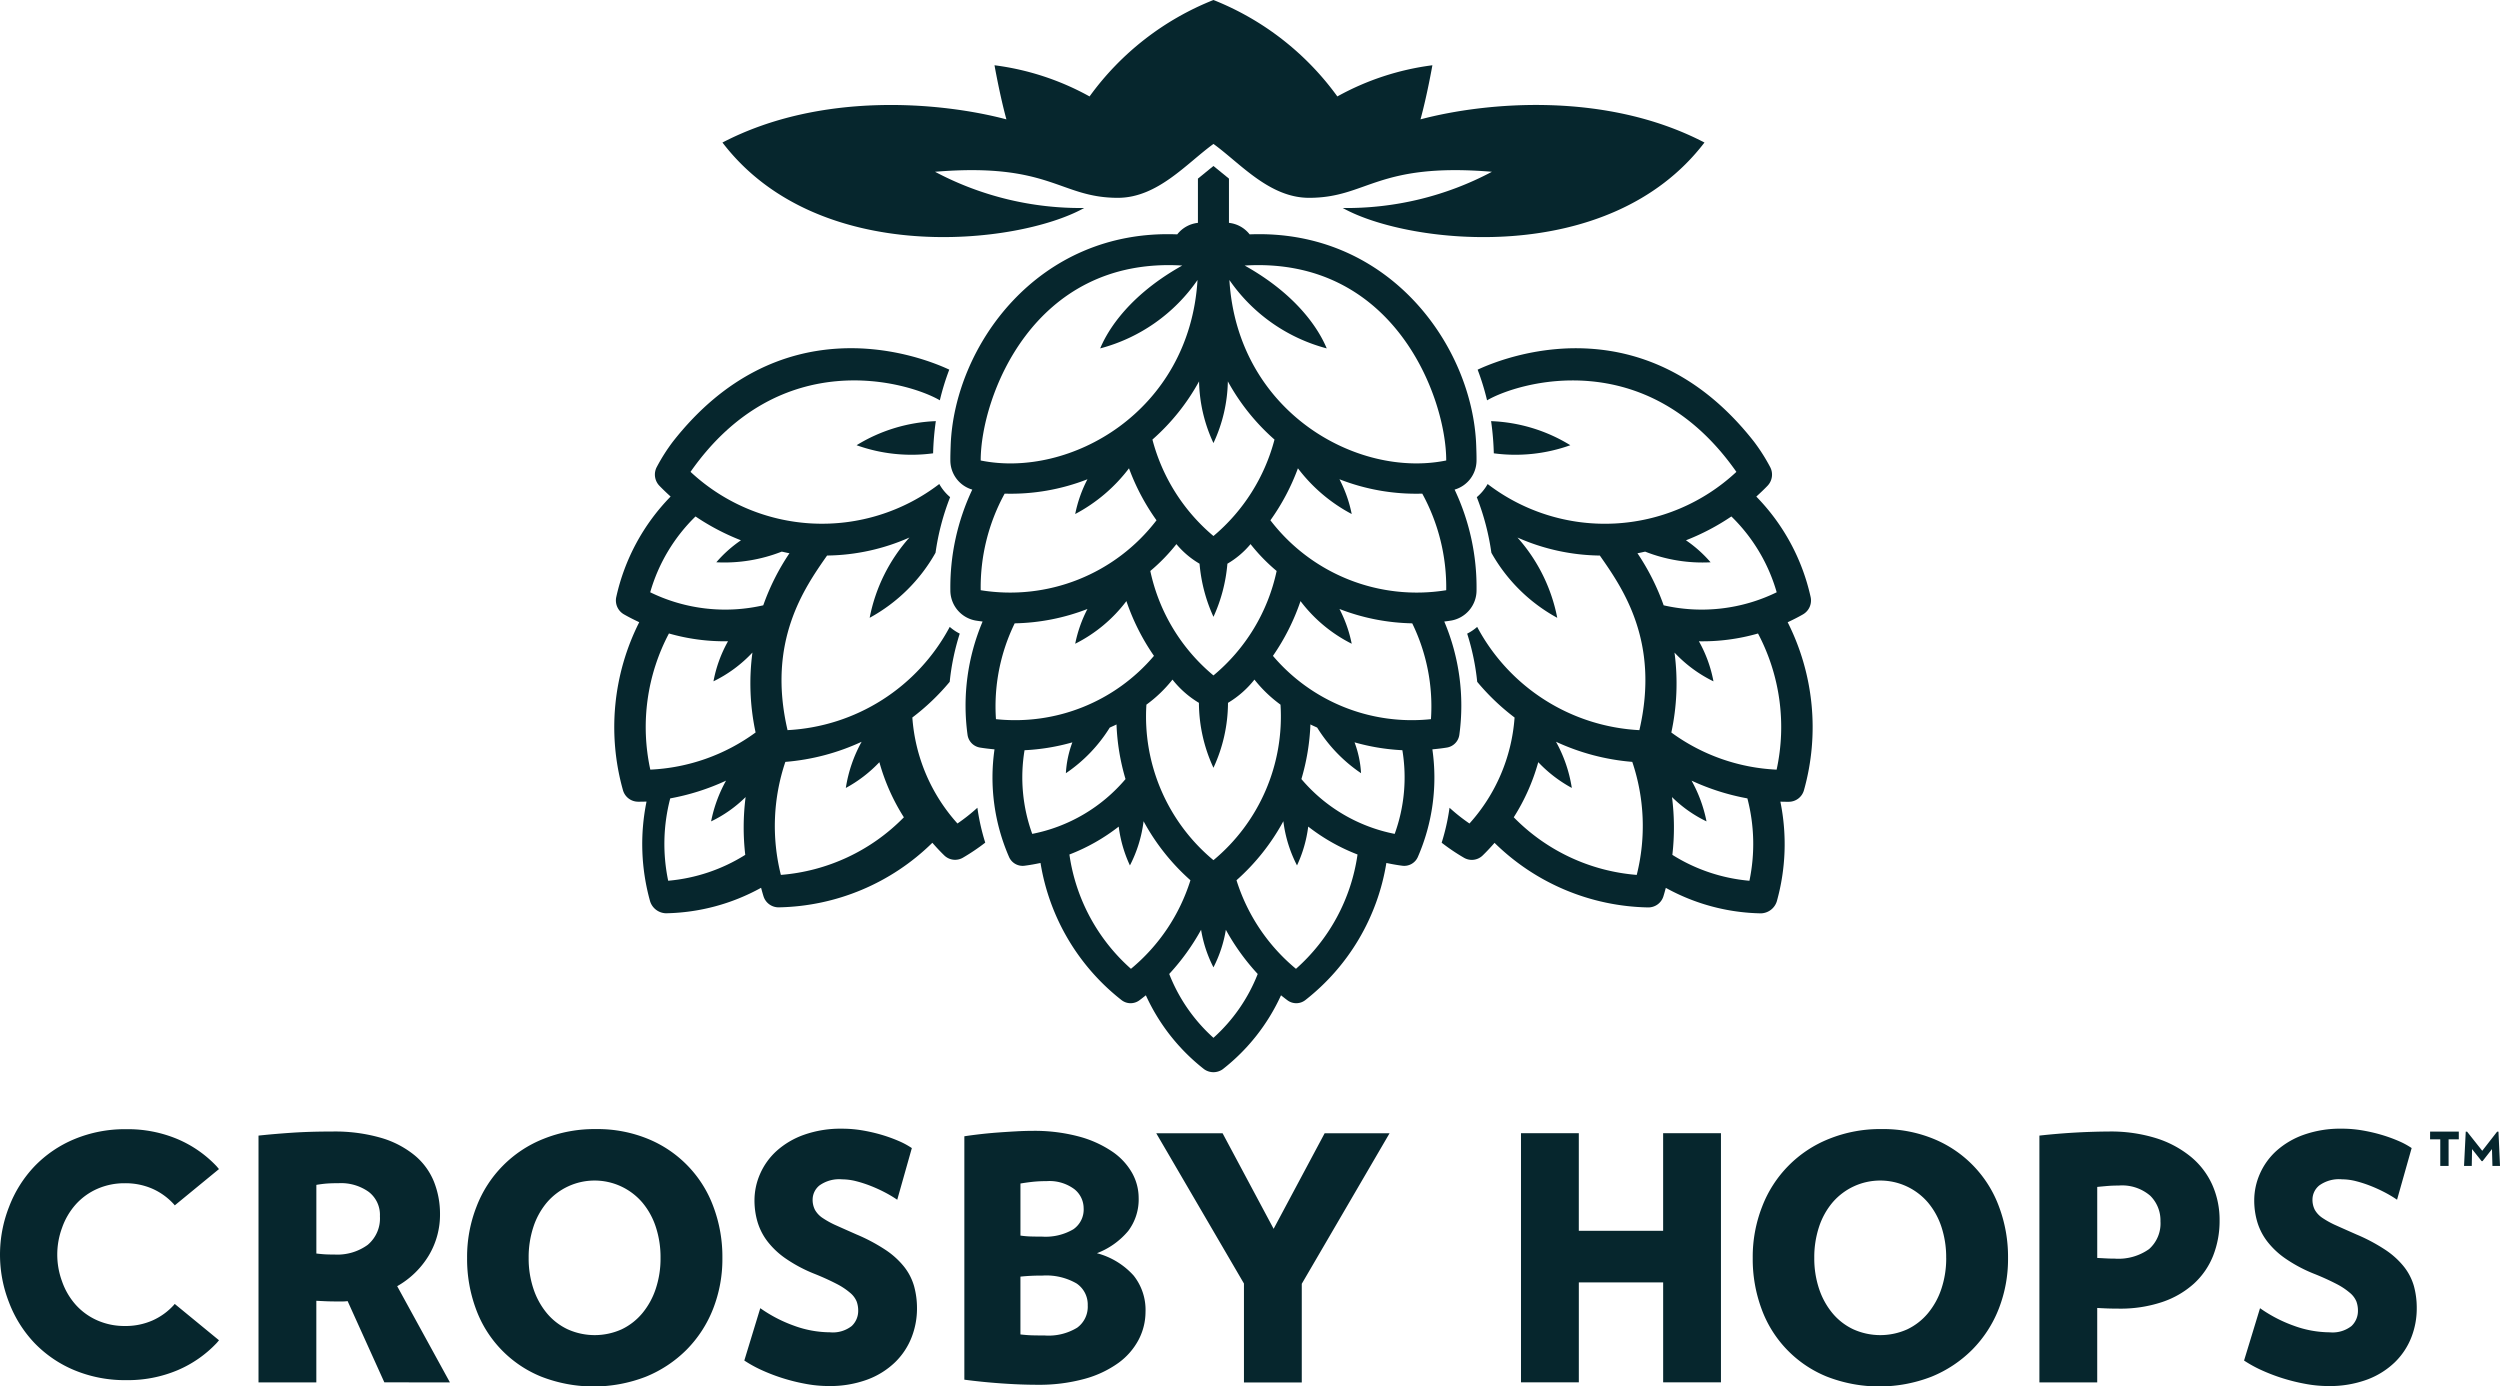 <svg id="Layer_2" data-name="Layer 2" xmlns="http://www.w3.org/2000/svg" viewBox="0 0 158.553 87.933">
  <defs>
    <style>
      .cls-1 {
        fill: #06262d;
      }
    </style>
  </defs>
  <g>
    <g>
      <path class="cls-1" d="M93.644,37.45a14.503,14.503,0,0,0-1.391-6.399,1.928,1.928,0,0,0,1.39-1.829c.003-.325-.007-.605-.02-.972-.221-6.244-5.485-13.739-14.369-13.386a1.924,1.924,0,0,0-1.312-.73V11.328c-.174-.14-.829-.677-.984-.801-.155.125-.81.661-.984.801v2.806a1.924,1.924,0,0,0-1.312.73c-8.884-.354-14.148,7.142-14.369,13.386-.013.367-.023.648-.02.972a1.928,1.928,0,0,0,1.39,1.829,14.503,14.503,0,0,0-1.39,6.399,1.943,1.943,0,0,0,1.615,1.908c.151.025.288.041.43.061a13.685,13.685,0,0,0-.957,7.17.952.952,0,0,0,.784.821c.308.051.619.086.928.115a12.595,12.595,0,0,0,.918,6.816.942.942,0,0,0,.978.566c.344-.043.685-.106,1.022-.177a13.853,13.853,0,0,0,5.138,8.697.936.936,0,0,0,1.127.018c.141-.104.278-.213.416-.322a12.552,12.552,0,0,0,3.69,4.684,1.016,1.016,0,0,0,1.191,0,12.552,12.552,0,0,0,3.69-4.684c.138.109.275.218.416.322a.936.936,0,0,0,1.127-.018A13.853,13.853,0,0,0,87.925,54.73c.338.072.678.134,1.022.177a.942.942,0,0,0,.978-.566,12.595,12.595,0,0,0,.918-6.816c.309-.03.62-.064.928-.115a.952.952,0,0,0,.784-.821,13.686,13.686,0,0,0-.957-7.17c.142-.02.279-.036.43-.061A1.943,1.943,0,0,0,93.644,37.45ZM78.938,16.841c9.508-.576,12.784,8.399,12.783,12.363C86.096,30.353,78.48,26.135,77.97,17.758a10.878,10.878,0,0,0,6.173,4.338C83.887,21.49,82.771,18.984,78.938,16.841ZM76.046,24.187A9.626,9.626,0,0,0,76.959,28.1a9.626,9.626,0,0,0,.913-3.912,13.645,13.645,0,0,0,2.958,3.69,11.937,11.937,0,0,1-3.871,6.117,11.937,11.937,0,0,1-3.871-6.117A13.647,13.647,0,0,0,76.046,24.187Zm.913,18.65a11.815,11.815,0,0,1-4.005-6.625,11.514,11.514,0,0,0,1.655-1.704,5.529,5.529,0,0,0,1.468,1.243,10.132,10.132,0,0,0,.883,3.37,10.132,10.132,0,0,0,.883-3.37,5.531,5.531,0,0,0,1.468-1.243,11.514,11.514,0,0,0,1.655,1.704A11.815,11.815,0,0,1,76.959,42.837ZM81.211,44.69a11.838,11.838,0,0,1-4.252,9.863,11.838,11.838,0,0,1-4.252-9.863A8.398,8.398,0,0,0,74.36,43.101a6.15,6.15,0,0,0,1.677,1.474,9.875,9.875,0,0,0,.922,4.119,9.874,9.874,0,0,0,.922-4.119,6.152,6.152,0,0,0,1.677-1.474A8.398,8.398,0,0,0,81.211,44.69ZM74.98,16.841c-3.833,2.143-4.949,4.649-5.205,5.255a10.878,10.878,0,0,0,6.173-4.338c-.51,8.377-8.126,12.595-13.751,11.447C62.196,25.241,65.472,16.265,74.98,16.841ZM62.197,37.432a12.376,12.376,0,0,1,1.519-6.125,13.334,13.334,0,0,0,5.252-.912A8.282,8.282,0,0,0,68.191,32.6a10.317,10.317,0,0,0,3.411-2.9,13.939,13.939,0,0,0,1.745,3.297A11.685,11.685,0,0,1,62.197,37.432Zm.968,8.178a12.008,12.008,0,0,1,1.188-6.077,13.444,13.444,0,0,0,4.615-.911,8.282,8.282,0,0,0-.777,2.205,9.294,9.294,0,0,0,3.247-2.705,13.978,13.978,0,0,0,1.748,3.474A11.55,11.55,0,0,1,63.165,45.61Zm2.301,7.276a10.521,10.521,0,0,1-.488-5.306,13.397,13.397,0,0,0,3.033-.499,6.602,6.602,0,0,0-.412,1.957,9.618,9.618,0,0,0,2.781-2.89l-.001,0c.143-.071.29-.128.431-.204a13.969,13.969,0,0,0,.572,3.466A10.372,10.372,0,0,1,65.465,52.886Zm6.261,8.558h0a11.929,11.929,0,0,1-3.904-7.25,12.231,12.231,0,0,0,3.127-1.77l0,0a8.248,8.248,0,0,0,.711,2.463,8.324,8.324,0,0,0,.866-2.803,13.781,13.781,0,0,0,2.972,3.743A11.906,11.906,0,0,1,71.726,61.444ZM76.959,65.82A10.673,10.673,0,0,1,74.153,61.77a14.181,14.181,0,0,0,2.021-2.803A8.066,8.066,0,0,0,76.959,61.35a8.066,8.066,0,0,0,.786-2.382,14.184,14.184,0,0,0,2.021,2.803A10.671,10.671,0,0,1,76.959,65.82Zm5.233-4.376A11.905,11.905,0,0,1,78.42,55.826a13.781,13.781,0,0,0,2.972-3.743,8.319,8.319,0,0,0,.866,2.803,8.25,8.25,0,0,0,.711-2.463l0,0a12.229,12.229,0,0,0,3.127,1.77A11.929,11.929,0,0,1,82.192,61.444Zm6.261-8.558a10.371,10.371,0,0,1-5.917-3.477,13.977,13.977,0,0,0,.572-3.466c.141.077.288.133.431.204l-.001,0a9.618,9.618,0,0,0,2.781,2.89,6.601,6.601,0,0,0-.412-1.957,13.397,13.397,0,0,0,3.033.499A10.519,10.519,0,0,1,88.453,52.886ZM90.753,45.61a11.551,11.551,0,0,1-10.022-4.014A13.977,13.977,0,0,0,82.48,38.122a9.294,9.294,0,0,0,3.247,2.705A8.282,8.282,0,0,0,84.95,38.622a13.443,13.443,0,0,0,4.615.911A12.008,12.008,0,0,1,90.753,45.61ZM80.571,32.997A13.933,13.933,0,0,0,82.316,29.7a10.321,10.321,0,0,0,3.411,2.9A8.277,8.277,0,0,0,84.95,30.395a13.336,13.336,0,0,0,5.252.912,12.378,12.378,0,0,1,1.519,6.125A11.685,11.685,0,0,1,80.571,32.997Z"/>
      <path class="cls-1" d="M113.376,39.463c.331-.154.658-.319.977-.502a1.017,1.017,0,0,0,.478-1.103,13.171,13.171,0,0,0-3.444-6.364c.244-.223.486-.45.716-.69a1.023,1.023,0,0,0,.155-1.196A11.741,11.741,0,0,0,111.24,28.01c-6.681-8.522-15.15-5.674-17.527-4.565a15.495,15.495,0,0,1,.598,1.945c1.92-1.13,10.096-3.631,15.813,4.537a12.223,12.223,0,0,1-15.776.771,3.015,3.015,0,0,1-.688.833,15.556,15.556,0,0,1,.925,3.526,10.623,10.623,0,0,0,4.178,4.126A10.713,10.713,0,0,0,96.24,34.091a13.257,13.257,0,0,0,5.224,1.143c1.444,2.067,3.819,5.447,2.507,11.073a12.382,12.382,0,0,1-10.287-6.548,3.006,3.006,0,0,1-.634.427,14.998,14.998,0,0,1,.636,3.056,14.37,14.37,0,0,0,2.37,2.264,11.223,11.223,0,0,1-2.861,6.722,11.45,11.45,0,0,1-1.264-.999,13.685,13.685,0,0,1-.499,2.217,13.059,13.059,0,0,0,1.418.956.986.986,0,0,0,1.179-.144c.265-.256.515-.527.757-.803a14.263,14.263,0,0,0,9.743,4.095,1.001,1.001,0,0,0,.966-.703c.056-.178.104-.358.153-.538a12.936,12.936,0,0,0,6.03,1.617,1.086,1.086,0,0,0,1.009-.76,13.469,13.469,0,0,0,.226-6.324c.184.005.368.01.552.008a1.002,1.002,0,0,0,.944-.734A14.775,14.775,0,0,0,113.376,39.463Zm-9.571,16.025a12.279,12.279,0,0,1-7.801-3.655,12.988,12.988,0,0,0,1.554-3.495,8.503,8.503,0,0,0,2.128,1.634,8.8,8.8,0,0,0-1.003-2.929,14.207,14.207,0,0,0,4.838,1.276A12.733,12.733,0,0,1,103.804,55.487ZM105.511,38.39a14.632,14.632,0,0,0-1.662-3.303c.167-.024.327-.071.491-.101l0,0,.001,0-.001,0a9.944,9.944,0,0,0,4.148.676,7.971,7.971,0,0,0-1.563-1.396,14.606,14.606,0,0,0,2.881-1.512,10.92,10.92,0,0,1,2.874,4.809A10.836,10.836,0,0,1,105.511,38.39Zm5.44,17.469h0a10.99,10.99,0,0,1-4.888-1.642A15.178,15.178,0,0,0,106.04,50.55l0,.001a8.141,8.141,0,0,0,2.189,1.543,8.807,8.807,0,0,0-.948-2.585,14.634,14.634,0,0,0,3.54,1.126A11.421,11.421,0,0,1,110.951,55.858Zm1.725-7.047a12.258,12.258,0,0,1-6.678-2.356,14.798,14.798,0,0,0,.201-5.068,8.446,8.446,0,0,0,2.471,1.824,8.272,8.272,0,0,0-.923-2.541h0a12.787,12.787,0,0,0,3.748-.494A12.701,12.701,0,0,1,112.676,48.811Z"/>
      <path class="cls-1" d="M94.739,28.75a17.501,17.501,0,0,0-.172-2.041,10.335,10.335,0,0,1,5.025,1.527,10.323,10.323,0,0,1-4.853.514Z"/>
      <path class="cls-1" d="M61.987,51.228a11.457,11.457,0,0,1-1.264.999,11.223,11.223,0,0,1-2.861-6.722,14.373,14.373,0,0,0,2.37-2.264,14.982,14.982,0,0,1,.636-3.056,3.004,3.004,0,0,1-.634-.427,12.382,12.382,0,0,1-10.287,6.548c-1.312-5.626,1.063-9.006,2.507-11.073a13.26,13.26,0,0,0,5.224-1.143,10.713,10.713,0,0,0-2.523,5.091,10.623,10.623,0,0,0,4.178-4.126,15.551,15.551,0,0,1,.925-3.526,3.016,3.016,0,0,1-.688-.833,12.223,12.223,0,0,1-15.776-.771c5.717-8.167,13.892-5.666,15.812-4.537a15.528,15.528,0,0,1,.598-1.945c-2.377-1.109-10.846-3.957-17.527,4.565a11.746,11.746,0,0,0-1.017,1.598,1.023,1.023,0,0,0,.155,1.196c.23.24.472.467.716.69a13.171,13.171,0,0,0-3.445,6.364,1.017,1.017,0,0,0,.478,1.103c.319.183.646.347.977.502a14.775,14.775,0,0,0-1.033,10.65,1.002,1.002,0,0,0,.944.734c.184.002.367-.003.552-.008a13.467,13.467,0,0,0,.226,6.324,1.086,1.086,0,0,0,1.009.76,12.937,12.937,0,0,0,6.03-1.617c.049.181.097.36.153.538a1.001,1.001,0,0,0,.966.703,14.262,14.262,0,0,0,9.743-4.095c.242.276.492.547.757.803a.986.986,0,0,0,1.179.144,13.058,13.058,0,0,0,1.418-.956A13.687,13.687,0,0,1,61.987,51.228ZM47.265,54.216a10.989,10.989,0,0,1-4.888,1.642,11.421,11.421,0,0,1,.13-5.223,14.636,14.636,0,0,0,3.54-1.126,8.807,8.807,0,0,0-.948,2.585,8.14,8.14,0,0,0,2.189-1.543l0-.001A15.183,15.183,0,0,0,47.265,54.216Zm-6.022-5.405a12.701,12.701,0,0,1,1.182-8.636,12.789,12.789,0,0,0,3.747.494h0a8.27,8.27,0,0,0-.923,2.541A8.445,8.445,0,0,0,47.72,41.386a14.798,14.798,0,0,0,.201,5.068A12.258,12.258,0,0,1,41.242,48.811ZM48.407,38.39a10.835,10.835,0,0,1-7.17-.827,10.919,10.919,0,0,1,2.874-4.809,14.6,14.6,0,0,0,2.881,1.512A7.968,7.968,0,0,0,45.43,35.661a9.943,9.943,0,0,0,4.148-.676l-.001,0,.001,0h0c.165.03.325.077.491.101A14.634,14.634,0,0,0,48.407,38.39Zm1.117,17.098a12.733,12.733,0,0,1,.284-7.168,14.206,14.206,0,0,0,4.838-1.276,8.8,8.8,0,0,0-1.003,2.929,8.505,8.505,0,0,0,2.128-1.634,12.99,12.99,0,0,0,1.554,3.495A12.279,12.279,0,0,1,49.524,55.487Z"/>
      <path class="cls-1" d="M54.326,28.236a10.334,10.334,0,0,1,5.025-1.527,17.479,17.479,0,0,0-.172,2.041A10.323,10.323,0,0,1,54.326,28.236Z"/>
      <path class="cls-1" d="M108.099,9.04c-6.06,7.933-18.716,6.479-22.894,4.177l-.05-.025A19.66,19.66,0,0,0,94.62,10.894c-7.325-.606-7.889,1.652-11.598,1.652-2.525,0-4.381-2.204-6.062-3.417-1.681,1.212-3.538,3.417-6.062,3.417-3.709,0-4.272-2.258-11.598-1.652a19.661,19.661,0,0,0,9.464,2.297l-.05.025C64.535,15.518,51.879,16.973,45.819,9.04c6.277-3.27,13.902-2.557,18.002-1.471l.007.002c-.421-1.533-.755-3.432-.755-3.432a16.832,16.832,0,0,1,6.027,1.977h0l.009-.011A17.817,17.817,0,0,1,76.959,0a17.817,17.817,0,0,1,7.849,6.105l.009.011h0a16.832,16.832,0,0,1,6.027-1.977S90.511,6.037,90.09,7.57l.007-.002c4.099-1.086,11.725-1.799,18.002,1.471Z"/>
    </g>
    <path id="Group_73" data-name="Group 73" class="cls-1" d="M24.376,87.671l-2.329-5.153a2.481,2.481,0,0,1-.313.022h-.313q-.41,0-.69-.011t-.669-.032v5.177H16.395V72.021q1.013-.108,2.135-.183t2.522-.075a10.528,10.528,0,0,1,3.147.41,6.012,6.012,0,0,1,2.124,1.121,4.215,4.215,0,0,1,1.207,1.671,5.522,5.522,0,0,1,.376,2.038,5.033,5.033,0,0,1-.711,2.619A5.5,5.5,0,0,1,25.19,81.571l3.344,6.101Zm-.281-10.541a1.833,1.833,0,0,0-.712-1.541,3.02,3.02,0,0,0-1.897-.55q-.431,0-.732.021t-.69.086V79.5q.367.043.604.054c.158.007.345.011.56.011a3.278,3.278,0,0,0,2.091-.614A2.182,2.182,0,0,0,24.094,77.129Zm21.72,2.651a8.654,8.654,0,0,1-.593,3.236,7.632,7.632,0,0,1-1.671,2.576,7.812,7.812,0,0,1-2.576,1.714,9.151,9.151,0,0,1-6.651,0,7.337,7.337,0,0,1-4.139-4.29,9.095,9.095,0,0,1-.561-3.236,8.726,8.726,0,0,1,.593-3.244,7.513,7.513,0,0,1,4.236-4.303,8.655,8.655,0,0,1,3.344-.626,8.413,8.413,0,0,1,3.309.626,7.398,7.398,0,0,1,4.141,4.303A9.037,9.037,0,0,1,45.815,79.781Zm-3.923,0a6.136,6.136,0,0,0-.302-1.973,4.655,4.655,0,0,0-.851-1.541,3.985,3.985,0,0,0-6.058,0,4.65,4.65,0,0,0-.851,1.541,6.139,6.139,0,0,0-.302,1.973,6.058,6.058,0,0,0,.302,1.951,4.771,4.771,0,0,0,.851,1.552,3.85,3.85,0,0,0,1.326,1.024,4.164,4.164,0,0,0,3.417,0,3.882,3.882,0,0,0,1.315-1.024,4.776,4.776,0,0,0,.851-1.552,6.064,6.064,0,0,0,.302-1.951ZM82.56,81.42v6.256H78.893V81.403l-5.561-9.528h4.207l3.236,6.058L84.01,71.874h4.117Zm22.919,6.251v-6.338h-5.348v6.338H96.463V71.87h3.667v6.187h5.348V71.87h3.667V87.671Zm21.873-7.89a8.654,8.654,0,0,1-.593,3.236,7.629,7.629,0,0,1-1.672,2.575,7.807,7.807,0,0,1-2.576,1.714,9.151,9.151,0,0,1-6.651,0,7.337,7.337,0,0,1-4.139-4.29,9.093,9.093,0,0,1-.561-3.236,8.736,8.736,0,0,1,.593-3.244,7.513,7.513,0,0,1,4.236-4.303,8.65,8.65,0,0,1,3.344-.626,8.411,8.411,0,0,1,3.309.626,7.4,7.4,0,0,1,4.14,4.303A9.035,9.035,0,0,1,127.352,79.781Zm-3.923,0a6.148,6.148,0,0,0-.302-1.973,4.657,4.657,0,0,0-.852-1.541,3.985,3.985,0,0,0-6.058,0,4.645,4.645,0,0,0-.851,1.541,6.134,6.134,0,0,0-.302,1.973,6.061,6.061,0,0,0,.302,1.951,4.764,4.764,0,0,0,.851,1.552,3.851,3.851,0,0,0,1.326,1.024,4.164,4.164,0,0,0,3.417,0,3.882,3.882,0,0,0,1.315-1.024,4.775,4.775,0,0,0,.852-1.552,6.074,6.074,0,0,0,.304-1.951Zm17.34-2.392a6.013,6.013,0,0,1-.41,2.253,4.791,4.791,0,0,1-1.218,1.768,5.716,5.716,0,0,1-2.005,1.164,8.345,8.345,0,0,1-2.77.421q-.388,0-.69-.011t-.668-.032v4.721h-3.667V72.021a42.041,42.041,0,0,1,4.398-.259,9.655,9.655,0,0,1,3.029.431,6.566,6.566,0,0,1,2.198,1.187,4.904,4.904,0,0,1,1.347,1.779A5.456,5.456,0,0,1,140.769,77.388Zm-3.75.065a2.194,2.194,0,0,0-.647-1.618,2.733,2.733,0,0,0-2.005-.647q-.367,0-.647.022t-.711.065V79.78l.614.032c.151.008.313.011.485.011a3.352,3.352,0,0,0,2.188-.604A2.171,2.171,0,0,0,137.019,77.453ZM11.031,82.759a4.044,4.044,0,0,1-1.35.982,4.233,4.233,0,0,1-1.76.355A4.253,4.253,0,0,1,6.171,83.74a4.01,4.01,0,0,1-1.362-.982,4.432,4.432,0,0,1-.875-1.494,4.91,4.91,0,0,1,0-3.391A4.432,4.432,0,0,1,4.809,76.38a4.01,4.01,0,0,1,1.362-.982,4.25,4.25,0,0,1,1.75-.355,4.232,4.232,0,0,1,1.76.355,4.045,4.045,0,0,1,1.35.982c.018.02.035.044.053.066l2.804-2.302c-.055-.063-.108-.128-.161-.189a7.37,7.37,0,0,0-2.474-1.714,8.119,8.119,0,0,0-3.247-.626,8.348,8.348,0,0,0-3.278.626,7.521,7.521,0,0,0-2.527,1.714A7.704,7.704,0,0,0,.573,76.544a8.294,8.294,0,0,0,0,6.058A7.705,7.705,0,0,0,2.201,85.19a7.521,7.521,0,0,0,2.527,1.714,8.35,8.35,0,0,0,3.278.626,8.121,8.121,0,0,0,3.247-.626A7.37,7.37,0,0,0,13.728,85.19c.057-.06.108-.126.161-.189l-2.804-2.302A.245.245,0,0,0,11.031,82.759Zm47.126.229a5,5,0,0,1-.345,1.834,4.473,4.473,0,0,1-1.045,1.574A5.077,5.077,0,0,1,55.01,87.494a6.847,6.847,0,0,1-2.481.41,7.897,7.897,0,0,1-1.39-.13,12.024,12.024,0,0,1-1.423-.345,11.559,11.559,0,0,1-1.347-.507,8.014,8.014,0,0,1-1.164-.636l1.013-3.32a8.843,8.843,0,0,0,2.134,1.11,6.707,6.707,0,0,0,2.286.42,1.941,1.941,0,0,0,1.38-.399,1.316,1.316,0,0,0,.41-.98,1.672,1.672,0,0,0-.097-.572,1.42,1.42,0,0,0-.41-.549,4.369,4.369,0,0,0-.863-.572,15.912,15.912,0,0,0-1.455-.657,9.252,9.252,0,0,1-1.757-.938A5.154,5.154,0,0,1,48.681,78.74,3.844,3.844,0,0,1,48.044,77.5a4.828,4.828,0,0,1-.194-1.369A4.182,4.182,0,0,1,48.206,74.45a4.291,4.291,0,0,1,1.045-1.455,5.186,5.186,0,0,1,1.736-1.024,6.954,6.954,0,0,1,2.425-.388,7.665,7.665,0,0,1,1.282.108,10.467,10.467,0,0,1,1.218.28A9.533,9.533,0,0,1,56.99,72.36a5.022,5.022,0,0,1,.84.453L56.904,76.09a7.731,7.731,0,0,0-.776-.464,9.273,9.273,0,0,0-.894-.409,7.75,7.75,0,0,0-.927-.302,3.618,3.618,0,0,0-.894-.119,2.146,2.146,0,0,0-1.444.388,1.163,1.163,0,0,0-.431.883,1.389,1.389,0,0,0,.151.669,1.519,1.519,0,0,0,.495.518,5.608,5.608,0,0,0,.874.475q.528.237,1.261.561a11.141,11.141,0,0,1,1.843.98,5.135,5.135,0,0,1,1.186,1.079,3.557,3.557,0,0,1,.626,1.228A5.256,5.256,0,0,1,58.157,82.987Zm95.116,0a4.998,4.998,0,0,1-.345,1.834,4.474,4.474,0,0,1-1.045,1.574,5.08,5.08,0,0,1-1.757,1.099,6.845,6.845,0,0,1-2.481.41,7.898,7.898,0,0,1-1.39-.13,12.024,12.024,0,0,1-1.423-.345,11.57,11.57,0,0,1-1.347-.507,8.02,8.02,0,0,1-1.164-.636l1.013-3.32a8.841,8.841,0,0,0,2.135,1.11,6.706,6.706,0,0,0,2.286.42,1.941,1.941,0,0,0,1.38-.399,1.317,1.317,0,0,0,.409-.98,1.675,1.675,0,0,0-.097-.572,1.422,1.422,0,0,0-.41-.549,4.372,4.372,0,0,0-.863-.572,15.925,15.925,0,0,0-1.455-.657,9.237,9.237,0,0,1-1.757-.938,5.156,5.156,0,0,1-1.164-1.088A3.836,3.836,0,0,1,143.16,77.5a4.832,4.832,0,0,1-.194-1.369,4.183,4.183,0,0,1,.356-1.682,4.291,4.291,0,0,1,1.045-1.455,5.191,5.191,0,0,1,1.736-1.024,6.955,6.955,0,0,1,2.426-.388,7.667,7.667,0,0,1,1.283.108,10.451,10.451,0,0,1,1.218.28,9.507,9.507,0,0,1,1.079.388,5.01,5.01,0,0,1,.841.453l-.926,3.277a7.659,7.659,0,0,0-.775-.464,9.275,9.275,0,0,0-.894-.409,7.767,7.767,0,0,0-.926-.302,3.618,3.618,0,0,0-.894-.119,2.145,2.145,0,0,0-1.444.388,1.163,1.163,0,0,0-.431.883,1.389,1.389,0,0,0,.151.669,1.518,1.518,0,0,0,.496.518,5.592,5.592,0,0,0,.873.475q.527.237,1.261.561a11.153,11.153,0,0,1,1.843.98,5.133,5.133,0,0,1,1.186,1.079,3.559,3.559,0,0,1,.626,1.228A5.251,5.251,0,0,1,153.273,82.987Zm-80.623.2a3.83,3.83,0,0,1-.431,1.768,4.289,4.289,0,0,1-1.281,1.477,6.67,6.67,0,0,1-2.143,1.013,10.889,10.889,0,0,1-3.035.378q-1.009,0-2.237-.086t-2.363-.237V72.064q.42-.065.971-.129t1.135-.108q.588-.043,1.166-.075t1.04-.032a10.882,10.882,0,0,1,2.941.356,6.982,6.982,0,0,1,2.111.948,4.055,4.055,0,0,1,1.271,1.358,3.253,3.253,0,0,1,.42,1.585,3.32,3.32,0,0,1-.662,2.101,4.828,4.828,0,0,1-1.985,1.412,4.762,4.762,0,0,1,2.332,1.423A3.497,3.497,0,0,1,72.651,83.187Zm-3.924-6.554a1.552,1.552,0,0,0-.592-1.218,2.645,2.645,0,0,0-1.757-.507,8.064,8.064,0,0,0-.884.043q-.388.043-.775.108v3.302a5.601,5.601,0,0,0,.583.054q.281.011.777.011a3.474,3.474,0,0,0,1.994-.464,1.523,1.523,0,0,0,.655-1.327Zm.259,6.165a1.611,1.611,0,0,0-.711-1.402A3.843,3.843,0,0,0,66.097,80.9a12.342,12.342,0,0,0-1.38.065v3.667q.388.043.68.054t.852.011a3.486,3.486,0,0,0,2.069-.495A1.644,1.644,0,0,0,68.986,82.8Zm85.133-10.539h.647v1.684h.528V72.259h.647v-.49H154.12Zm4.254-.49-.945,1.215-.963-1.215H156.38l-.108,2.174h.49l.019-1.067.607.764h.058l.598-.764.029,1.067h.48l-.097-2.174Z"/>
  </g>
</svg>
